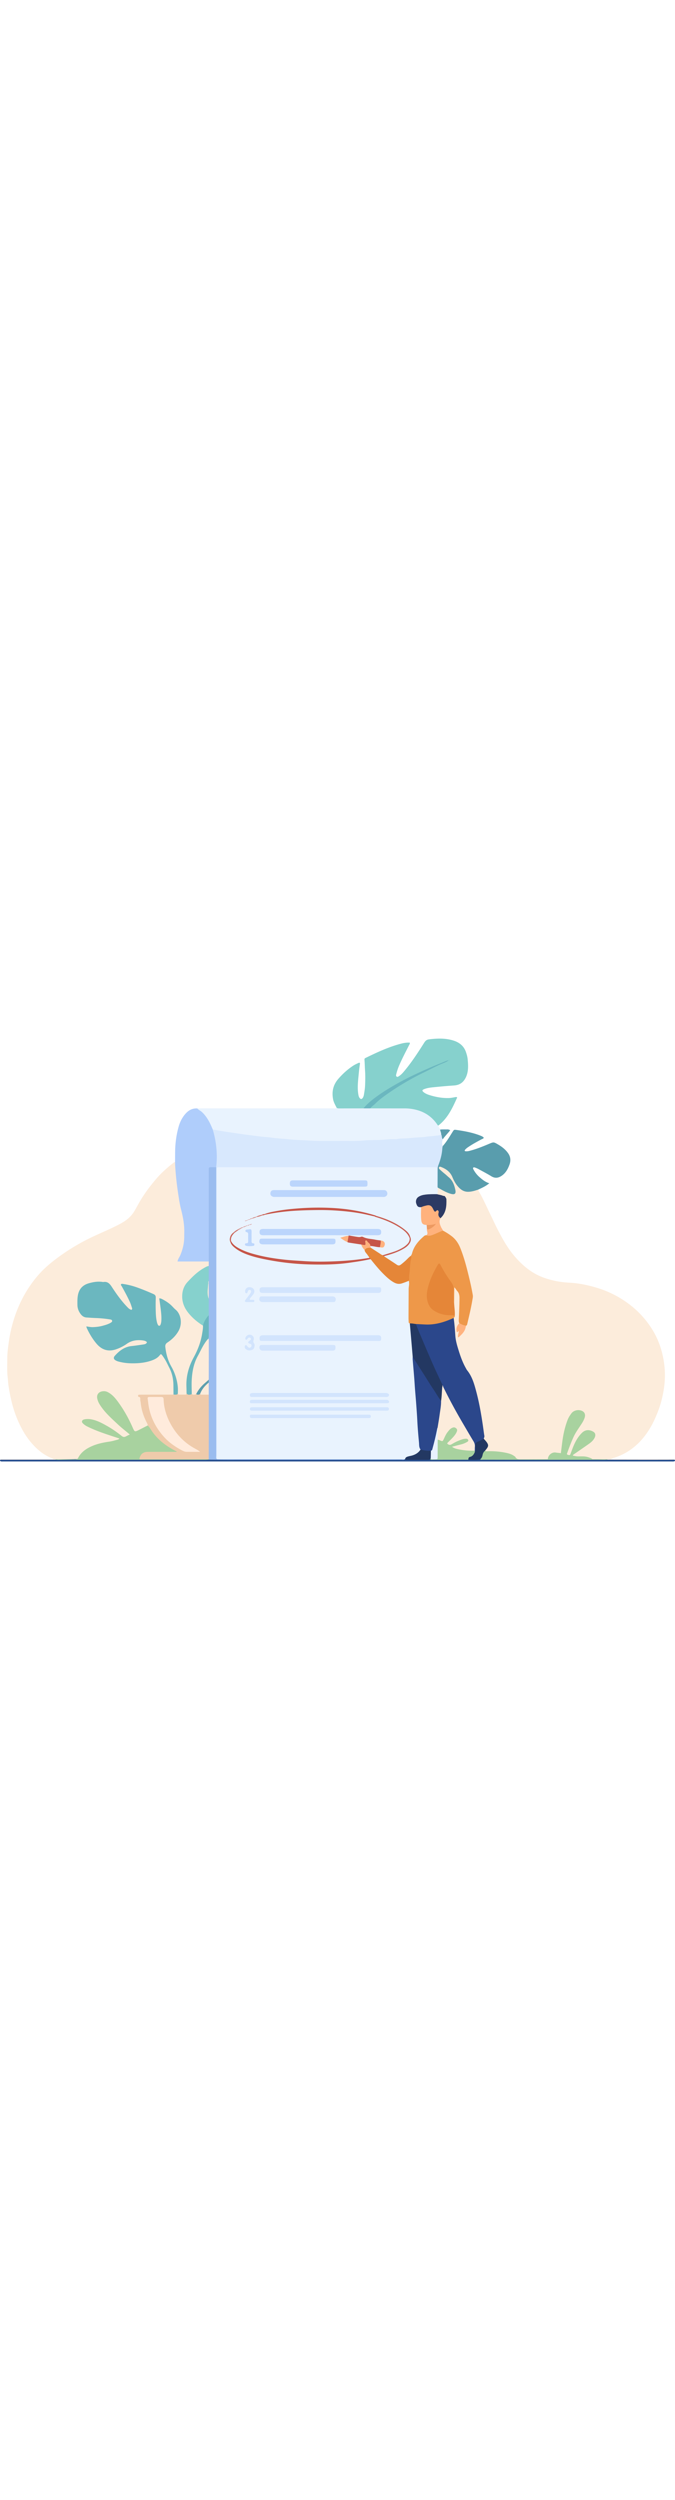 <svg xmlns="http://www.w3.org/2000/svg" width="400" viewBox="0 0 2364.65 1480.04"><defs><style>.cls-1{fill:#fcecdb}.cls-3{fill:#e9f3fe}.cls-4{fill:#86d1cd}.cls-10{fill:#2b478b}.cls-11{fill:#e58638}.cls-12{fill:#a8d29f}.cls-16{fill:#233862}.cls-18{fill:#6bb7bf}.cls-21{fill:#bbd5fc}.cls-22{fill:#d2e4fd}.cls-23{fill:#c65548}.cls-28{fill:#feb27f}.cls-36{fill:#d69f9e}.cls-41{fill:#d38f8b}.cls-44{fill:#d59997}.cls-45{fill:#d18580}</style></defs><g id="Camada_2" data-name="Camada 2"><g id="Camada_1-2" data-name="Camada 1"><path class="cls-1" d="M1675.32 528.54c.3 3.45 2.17 6.3 3.82 9.14 15.27 26.22 27 54.2 40.46 81.3 7 14 13.19 28.36 20.31 42.28 18 35.24 36.77 70.26 62.61 100.4 28 32.59 60.3 59.81 101.73 74.82a306.74 306.74 0 0 0 62.6 15.28c10.39 1.43 21.07 2.16 31.67 2.79a370.64 370.64 0 0 1 62.71 9.62c30.17 7.09 59.5 16.79 87.11 30.78a356.32 356.32 0 0 1 78.81 53.64 327.3 327.3 0 0 1 56.13 66.78c19.92 31.12 32.73 65.22 39.95 101.39a318.53 318.53 0 0 1 6 53.22c1 33.71-4.13 66.75-12.59 99.29-5.7 21.92-14 42.87-23.41 63.49a299.16 299.16 0 0 1-32.77 55.64c-28.1 37.54-64 64.21-108.77 78.69a51.68 51.68 0 0 0-12.08 5.12h9.13q101.48 0 203 .06c3.87 0 8-1.3 11.58 1.51-2.54 3.4-6.3 3.39-10 3.39-73.27 0-146.53.23-219.8-.11a22.59 22.59 0 0 1-3-.37c-13.14-3.27-26.52-1-39.78-1.65-4.32-.2-8.66.17-13-.47-16.81-8.51-34.72-11-53.35-9.79a32.15 32.15 0 0 1-10.89-1.27c-3-.87-7.46-.48-8.07-4.52-.56-3.6 2.88-5.76 5.53-7.76 14.89-11.26 30.35-21.73 46-31.94a78.92 78.92 0 0 0 20.51-18.84c8.57-11.54 5.58-20.8-7.79-25.52-10.86-3.84-20.36-1.42-28.6 6.31-13.12 12.33-22 27.55-28.94 43.93-3.66 8.58-7.12 17.25-10.19 26.07-2 5.89-5.07 10.35-12.45 7.83s-5.64-8-3.81-13.13c10.84-30.13 22-60.1 40.85-86.49 6.19-8.66 12.53-17.33 16.61-27.29 3.08-7.54 6.17-15.74-.52-22.49s-16-7.89-25.17-5.44c-6.68 1.77-11.56 6.17-15.62 11.8-13.66 18.92-18.65 41.07-23.85 63.14-4.9 20.8-6.66 42.08-9.55 63.19-1.53 11.24-2.25 11.41-13.51 10.34-5.92-.56-11.77-2.44-17.74.06-7.3 3-13.89 6.64-15.53 15.39-.44 2.31-1.32 4.51-3.68 5.67-3.51 1.47-7.2 1.16-10.84 1.16q-42.37.06-84.75 0c-5 0-10.37.32-14.09-3.63-15.89-16.86-37.07-19.4-58.28-22.16a265.88 265.88 0 0 0-38.77-2c-4 .06-8 .18-11.53-2.25-3.16-4 0-6.73 1.93-9.7 6.47-9.81 6.33-13.65-.49-23.49-2.8-4-7.09-7.21-7.71-12.61.39-20.15-3.9-39.76-7-59.46-8-50.38-16.63-100.65-35.37-148.5a105.67 105.67 0 0 0-10.74-20.26c-27.76-41.59-43-87.54-48-137.15-1.81-18.21-3.62-36.42-5.08-54.66.42-3.87 3.33-7 3.13-11.07 1-14.09-2.7-27.94-2.07-42 .42-15.32 0-30.64.25-46 .07-3.53-.73-8.33 3.44-9.51 4-1.13 6 3.31 8.39 6 8.92 9.87 12 21.2 12.24 34.68.48 27.33-3.22 54.51-2 81.79.09 4.6-3.16 7.78-4.87 11.64-2.75 6.19-10 13.32 1.83 18.44 1.82.78 1.59 3.49 1.37 5.48-.4 3.61-1.48 7.12-1.9 12 14.21-9.63 20-23.55 24.8-38.1 4.43-9.8 6.11-20.37 8.52-30.7 2.8-12 4.88-24.13 7.85-36.06 5.16-20.65 6-40.94 1-62-9.87-41.41-19.66-82.75-32.86-123.3-10.53-32.35-29-57.18-59.67-72.5a21.52 21.52 0 0 1-6.44-4.64c-4.74-6.08-7.82-13-10.61-20.14-3.51-9-3.42-17.44 2.21-25.52 15.63-16.56 18.45-37.32 20.06-58.8.76-10.1-5-13.37-12.35-16.88-6.32-3-15-.29-19.33-7.91.45-7-.74-14 1.68-20.82 4.7-4.79 8.58-.63 12.39 1.4 11.16 5.94 22.13 12.31 34.43 15.67 11.81 3.23 15.06-.38 13.11-12.59-3.49-21.91-16.72-37.14-33.06-50.48-6.18-5-12.55-9.9-18.21-15.52-3.31-3.29-6.71-7.63-3.87-12.37 3.17-5.3 8.32-2.68 12.51-.89 15.73 6.69 28.79 16.35 36.23 32.48 3.89 8.44 7.89 16.87 13 24.68 18.13 27.45 33.93 33.31 65.31 24.19 3.8-1.11 7.46-3.56 11.55-1.22ZM1.36 1473.78c3.21-2.68 7-1.51 10.59-1.52q82.47-.1 164.94 0h9.94c.47-2.18-1.19-2-2.2-2.39-31.08-11.6-55.3-32.1-76.49-57.16-14.74-17.44-26.56-36.66-36.6-56.8A400.88 400.88 0 0 1 45 1287.19c-6.77-23.64-11.41-47.67-15.17-71.85-1.46-9.38-1.75-19.18-2.88-28.64-2.78-23.28-1.53-46.53-1.4-69.77.1-18.5 2.82-36.89 5.33-55.27a481.92 481.92 0 0 1 12.5-61.26c11.76-43.22 29-84.12 53-122 16.78-26.46 36-51 58.63-72.66 15.83-15.11 33-28.71 50.68-41.66a728.55 728.55 0 0 1 122.69-72.22c30.72-14.36 62.12-27.29 92.09-43.25 19-10.11 36.13-22.65 47.93-41.06 6.62-10.33 12.19-21.34 18.27-32a492.74 492.74 0 0 1 41.87-61.73c12.37-15.65 25-31.07 39.38-44.85a474.78 474.78 0 0 1 41.59-35.52c1-.75 2.47-.83 3.72-1.23 4.78 6.65 4.21 14.66 4.64 22.05a917.77 917.77 0 0 0 23.32 160.66c9.46 39.5 11.08 79.62 1.61 119.63-2.77 11.73-7.52 22.7-12.69 33.54-3.76 7.9-3.07 9.09 5.8 9.15 26.95.17 53.9 0 80.84.1 4.94 0 10-.68 14.59 2.14 3.6 4.61 3 9.73 1.8 14.91-1.17 3.17-4.11 4.11-6.82 5.34-28.55 13-50.71 34.25-70.56 57.54-21.55 25.28-19.2 68.25 3.06 97.49a181.38 181.38 0 0 0 44.84 42.11c3.56 2.35 7.59 4.29 9.36 8.66.63 25.71-6 50-14.43 73.94-4.64 13.23-11.36 25.56-17.83 37.94-17.15 32.81-26.69 67.3-24.77 104.62.37 7.26.93 14.65-.87 21.89-7.51 7.3-24.29 7.69-33.25.82-2.49-11.74-1-23.82-3.16-35.69-3-16.51-6.65-32.61-14.72-47.49-12.3-22.67-22.06-46.22-26.33-71.92-2.21-13.28-.84-23.77 11.9-31.78 14.53-9.14 25.69-22 34-37.25 11.55-21.33 8.9-53.05-11-70.7-13.21-11.72-25.24-24.7-41-33.21-2.79-1.51-6-4.69-9-2.21-2.42 2-.46 5.68-.05 8.56 2.84 19.78 6.05 39.51 5.47 59.61-.13 4.33-.14 8.67-1.29 12.89-1.31 4.84-2.29 10.57-8.42 11s-8.15-4.9-9.79-9.69a89.88 89.88 0 0 1-3.91-18.52c-2.64-21.24-2.43-42.58-1.75-63.85.35-11-3.42-17.29-13.56-21.36C501.47 882 474.12 869.49 444.4 864c-5-.93-11.7-4.73-14.79-.34-2.55 3.64 3.11 8.79 5.39 13.13 9.88 18.88 20.75 37.3 27.46 57.66 1.68 5.08 5.79 11.55-.81 15.29-5.71 3.25-10.87-1.62-14.82-5.51-17.9-17.59-32.52-37.87-46.92-58.3-5.37-7.63-10.94-15.11-16.05-22.92-2.63-4-5.82-7.25-11-7.81-18.62-2-37.1-2-55.5 2.26-24.47 5.67-39.48 20.16-42.28 45.52-1.71 15.52-3.2 31.24 2.49 46.44 6.35 17 15.8 22.94 33.68 24.36 20.9 1.66 41.91 1.7 62.71 4.5 3.3.45 6.59 1 9.85 1.71 4.67 1 9.72 2.42 10.34 7.91.6 5.33-3.86 8.19-8 10.47a76.61 76.61 0 0 1-15.75 6.29c-20.54 5.92-41.21 10.68-63.52 5.63.5 5.79 3.17 9.66 5.34 13.56 7.46 13.39 15.47 26.43 25 38.52 20.93 26.55 46.18 33 77.1 19.22 9.12-4.07 18.21-8.32 26.38-14.18 18.36-13.17 38.79-16.81 60.79-13.47a25.75 25.75 0 0 1 3.91.77c4.84 1.56 10.4 3.17 10.44 9.16 0 5.69-5.65 6.92-10 8.27-10.56 3.3-21.61 3.79-32.53 4.83-25.06 2.39-47.28 10.4-64.27 30.2-8.55 10-8 16.15 4.4 19.51 41.68 11.32 83 10 123.58-5.47a52.54 52.54 0 0 0 19.55-13.56c5.7-6.07 10-6.31 14.67.67 20.06 29.81 37.42 60.94 38.52 98.12.32 10.6 2.59 21.22.37 31.87-.68 3.22-.36 6.74-3.35 9.1-4.36 2.28-9.1 1.73-13.73 1.73-30.32.06-60.63 0-91 .07-3.93 0-8-.77-12.55 1.47 4.23 5.25 4.51 11.52 5.2 17.76 2.8 25.39 9.23 49.74 21.06 72.52 1.83 3.54 3.68 7.15 3.14 11.37-.87 4.07-4.14 5.88-7.4 7.56-10 5.21-20.3 10.05-30.33 15.31-7.34 3.85-11.89 1.64-15.06-5.49q-10.79-24.18-23.53-47.4C430 1299.09 415.93 1277 398.56 1257c-6.61-7.59-14.37-13.94-23.68-18-9.56-4.15-21.31-2.45-27.11 3.82-6.93 7.51-5.45 16-2 24.33 6.73 16.27 17.61 29.77 29.6 42.34a725.32 725.32 0 0 0 72.73 66.9c10.45 8.33 9.92 9.92-1.65 16.2-9 4.91-16.6 4.23-24.77-2.24-22.78-18-47.09-33.8-73.61-45.88-14.66-6.67-29.73-11.91-46.25-10-3.84.46-8.81.07-10.11 4.8-1.41 5.14 3.19 7.63 6.54 10.17 11 8.39 24.08 12.8 36.65 18.06 24.3 10.16 49.51 17.81 74.42 26.29 3.57 1.21 9.51 1 9.6 5.55.11 5.6-6 6.21-10.35 7.66-18.1 6.05-37.3 7-55.67 11.7-24.12 6.23-47.07 14.76-64.86 33.35-3.48 3.63-7.08 7.25-9.2 11.76-4.15 8.86-11.05 11.27-20.32 11-17-.47-34-.06-51-.17a60.76 60.76 0 0 0-17.8 2.07c-59.5.82-119 .21-178.46.34-3.61.13-7.36.12-9.9-3.27Z"/><path d="M1551.27 352.16c-2.8 8-3.23 16-.22 24 2.76 6.1 1.39 12.43.49 18.55-2.67 18.06-6.59 35.84-14.87 52.32a12 12 0 0 0-1.1 6.71c1.6 18.52.48 37.07.61 55.61 0 4 1 8.85-4.12 11.22-4.47-3.3-3.83-8.26-3.91-12.81q-.36-21.48 0-43c.13-8.06-3.1-11.76-11.2-11.29-3 .17-6 0-9 0H782.33c-19.73 0-19.74 0-19.74 19.73q0 489.24-.08 978.49c0 6.84 1.66 14.07-2.83 20.35-4.95.15-4.65-3.91-5.19-6.9-.77-4.27-.44-8.64-.44-13v-988.4a90.17 90.17 0 0 1 .32-12c4.72-42.48 1.18-84.33-9.72-125.62-.76-2.89-1.48-5.88.7-8.59 4.52-2.53 9.17-1 13.67-.18q109.76 19.26 220.76 29.1c35.43 3.16 71 5 106.53 7 52.94 2.88 105.85 1.65 158.76 1.31 38.86-.25 77.74-2.82 116.59-5.06 40.19-2.33 80.32-5.32 120.44-8.57 20.56-1.66 41-4.73 61.57-6.07 9.61 2.57 5.99 11 7.6 17.1Z" style="fill:#d8e8fd"/><path class="cls-3" d="M1545.59 335.77c-6.76 4.09-14.57 3.11-21.89 4.39-10.75 1.88-21.74 1.62-32.51 3.64-7.8 1.45-15.89 1.4-23.74 1.86-11.91.7-23.87 1.73-35.67 2.95-14.5 1.5-29.22 0-43.53 3.42a6.64 6.64 0 0 1-2 .15c-17.66-1.29-35.17 1.55-52.72 2.43-19.26 1-38.63.08-57.72 2-28 2.78-55.86 1.05-83.77 1.56-25.65.46-51.32.21-77 0-17.6-.11-35.15-1.71-52.73-2.38-18.81-.72-37.72-1.92-56.46-3.86-17.75-1.85-35.6-2.53-53.32-5.13-8.74-1.28-17.77-1.89-26.67-2.7-14.47-1.31-28.88-3.34-43.31-5.16-11.8-1.49-23.6-3-35.39-4.73-19.63-2.81-39.27-5.62-58.86-8.67-14.37-2.24-28.67-4.87-43-7.32-3.73-1.23-4.29-4.81-5.63-7.74-10.74-23.44-23.05-45.67-45.48-60.31-1.93-1.26-3.65-3-3.14-5.74 4.67-.06 9.33-.19 14-.19q231 0 461.91-.09c4.13 0 8.73 1.71 12.35-2 2.76-1.57 5.78-1.24 8.75-1.21 28.17.25 56.35-.05 84.52.12 7.94.48 15.88-.19 23.82.09 40.88.37 81.78-.27 122.66.25 28 .35 54.71 6.4 78.67 21.91a124.32 124.32 0 0 1 33.63 32.23c1.95 2.71 3.89 5.43 4 9 4 11.64 4 11.41 15.63 11.74 6.13.18 12.48-1.65 18.37 1.52-3.5 4.29-8.44 3-12.86 3-6.57 0-12.43 0-9.39 9.46a5.39 5.39 0 0 1-1.52 5.51Z"/><path class="cls-4" d="M1273.32 244.22q-42.25.08-84.51.18c-3.37 0-6.62-.14-9.47-2.2-4.9-9.8-10.53-19.24-12.57-30.29-5-26.82.5-50.51 18.82-71.42 15.24-17.41 32.07-32.72 51.38-45.4 5.88-3.86 12.25-6.76 18.57-9.69 4.21-2 6.12-.7 5.43 3.47-2 12.12-3.3 24.31-4.46 36.52-2.22 23.46-5.22 46.9-1.12 70.44.86 4.91 2 9.74 5.77 13.52 3.13 3.12 5.82 2.69 8.44-.36 3.15-3.66 4.54-8.3 5.3-12.79 1.81-10.78 3.65-21.65 4.07-32.54.67-17 1.07-34-.11-50.95-.88-12.61-1-25.22-2-37.79-.29-3.61.13-5.45 3.41-7 41.59-20.27 83.46-39.84 128.61-51.12a115.75 115.75 0 0 1 15.72-2.57 102 102 0 0 1 10.93-.08c1.07 4.18-1.44 6.79-2.85 9.58-11.72 23.17-23.86 46.13-34.17 70a198.74 198.74 0 0 0-10.43 31.17c-.73 3-1.37 6.13 1.55 8.24 3.13 2.25 5.57-.16 8.09-1.75 7.15-4.5 12.78-10.74 18.09-17.08 26.12-31.18 48.3-65.19 70-99.49 4.13-6.54 8.37-11 16.6-12.06 28.58-3.59 57-4.72 84.94 3.79 20.77 6.33 37 18.4 44.55 39.54 3.11 8.7 5.71 17.89 6.52 27 1.9 21.18 3.23 42.28-6.47 62.65-8.65 18.16-22.07 27.16-41.93 28.44-24.49 1.59-48.94 3.86-73.36 6.33-10.53 1.07-21.14 2.56-31.08 6.59-7 2.84-7.47 5.67-1.47 10.52 7.92 6.4 17.64 9.38 27.17 12.1 19.54 5.56 39.5 8.78 60 8.42 7.7-.14 15.14-1.72 22.64-3.05 2.26-.4 4.48-1.44 7.75.87-16.38 36.58-33.06 73-66.23 98.61-2.23-1.07-3.24-3.19-4.58-5.11-18.92-27.19-44.81-44-77-51.13a159.46 159.46 0 0 0-34.52-4q-61 0-121.93-.16c-1-5.33 3.29-7.66 6.28-10.44 35.55-32.92 75.43-59.88 117.34-83.88 48.15-27.59 97.67-52.47 149.31-72.92.55-1 2-.54 2.59-1.56-1.24.37-2.14 1.36-3.35 1.81-68.37 28.66-136.63 57.55-200.32 95.91-31.38 18.9-62 38.88-87.67 65.49-2.47 2.49-5.59 3.77-8.27 5.64Z"/><path d="M691.08 244.44c4.51 5.45 11.26 7.92 16.38 12.7 16.91 15.79 27.22 35.61 35.93 56.52q1 2.29 1.94 4.57c12.83 43.2 17.15 87.18 12 132-3.84 3.46-8.65 3.23-13.26 3.2-6.86 0-9.53 3.39-9.42 9.89.06 3.65-.06 7.32-.06 11q0 144.32-.06 288.63c0 5.84 1.34 12.1-3.14 17.2H621.94c1.26-9.07 6.82-15.18 9.82-22.34 8.17-19.52 13.12-39.63 13.63-60.8.12-4.66-.15-9.33.05-14 1.25-28.83-3.8-56.85-11-84.55C629 577.6 626.23 556.27 623 535c-3-20-5.27-40.06-7.08-60.12-1.27-14.15-2.45-28.42-2.65-42.7.06-11.3.09-22.59.17-33.89.22-30.58 4-60.72 12.36-90.15 4.65-16.41 12.13-31.61 23.48-44.54 11-12.6 24.49-20.17 41.8-19.16Z" style="fill:#afcdfb"/><path d="M1533 520.12c.08-20.95.22-41.91.19-62.86a38.24 38.24 0 0 1 2.63-14.52c7.6-19.22 12.73-39.07 13.83-59.83a43.12 43.12 0 0 1 1.45-6.74c13.38-15 23.44-32.25 34-49.13 5.32-8.48 5.18-8.61 15.51-7.1 28.3 4.15 56.36 9.28 83.07 20 4 1.61 8 3.17 11.17 7.1-1.7 3.59-5.55 4.22-8.56 5.82-15.85 8.44-31.65 17-46.48 27.16a48.83 48.83 0 0 0-10.56 9.08c-2.43 3-1.64 4.95 2.15 5.29a38.31 38.31 0 0 0 12.83-1.31c23.61-5.94 46.1-15 68.44-24.45 16.82-7.11 16.63-7.17 32.74 2.33 13.63 8 25.82 17.54 34.91 30.67 8.43 12.18 9.53 25.34 4.66 39-5.67 15.9-13.58 30.41-28.24 40-11.46 7.5-22.8 8.93-35.27 1.34-15.31-9.33-31.25-17.64-47-26.23a90 90 0 0 0-11-4.56c-1.87-.71-4.07-1.29-5.51.58s-.59 3.92.32 5.66a94.86 94.86 0 0 0 22.12 28c9.77 8.47 19.85 16.6 33.7 21-12.37 10.29-25.69 16-38.72 22.15-11.67 3.82-23.24 7.57-35.84 7.61-11.45 0-20.55-4.29-28.69-11.77-12-11.06-19.93-24.88-26.09-39.72-7.28-17.55-20.88-27.88-37.87-34.64-3-1.21-6.69-3.21-8.9.37-1.78 2.88.89 5.85 3 7.8 5.53 5.26 11.29 10.32 17.26 15.07 4.69 3.75 8.89 8 13.51 11.8 14 11.46 19.68 27.25 23.32 44.05 3 13.66-1.87 18-15.56 14.21-12.92-3.59-24.68-9.86-36.27-16.44-3.16-1.8-6.4-3.49-9.6-5.23-.54-.18-.8-.47-.8-.87s-.03-.69.15-.69Z" style="fill:#599dad"/><path d="M1.36 1473.78h192.22a18.29 18.29 0 0 1 2.95-.46c94.21-2.91 188.46-2.66 282.69-2.2 84 .41 168 .14 251.95.24 16.19-1.17 32.36.32 48.54.29q309.49-.48 619-.23c5.65 0 11.34.5 16.94-.69a17.23 17.23 0 0 1 3.86-.22c29.36 1.29 58.73.74 88.1.18 11.88 1.62 23.79.36 35.68.41 32.43.13 64.86-.38 97.28.24 13.84-.25 27.69 0 41.54-.63 31.64.73 63.32-.91 94.9.54 45.56 2.1 91.19 3.57 136.66 1.6 47.95-2.07 95.84-1.51 143.72-.92 23.87.29 47.85.6 71.74 1.84q64.28.09 128.55.19 52.82 0 105.63-.14c2.76 3.08.95 5.23-1.94 5.81-3.53.7-7.29.37-11 .37H11.25c-2.66 0-5.44.33-7.94-.35-2.89-.81-4.7-2.8-1.95-5.87Z" style="fill:#274f90"/><path d="M1545.59 335.77c.33-5.75-2.86-10.76-3.78-16.89 9.31-1.81 18.51-.11 27.56-1.07 1.9.53 3.83 1 5.71 1.62.56.19 1 .84 1.88 1.66-8.1 10.72-18.09 19.93-25.68 31.07-4.98-4.39-2.14-11.5-5.69-16.39Z" style="fill:#5b9eae"/><path class="cls-3" d="M1419.07 1472a6.83 6.83 0 0 0-1.58.65c-3.6 1.06-7.29.54-10.93.55H770.09c-3.58 0-7.33 1-10.75-1V462.55c0-13.33-.52-12.24 12.69-12.24h746.74c13.22 0 12.56-.95 12.55 12.36 0 16-.06 32 0 48 0 3.22-1.06 6.73 1.6 9.54a2.29 2.29 0 0 1 .59 1.53l-.24 15.79c0 2.63.23 5.35-2.38 7.11-12.28 4.75-25.41 1.68-38 4.18-6.8 1.35-13.69 2-20.11 4.86-8 3.58-12.76 9.45-12.39 18.45.34 8.51 4.51 14.31 13.13 16.39A6.48 6.48 0 0 1 1476 590c4.58 9.92.09 20.41 1.92 30.52a35.85 35.85 0 0 1 .2 8c-.54 12.81 5.42 20.62 17.88 23.53 2.69 4.16 2 8.85 2.23 13.41-.57 4.73 1.45 9.2 1.45 13.87 0 3.87-1 7.25-4.43 9.48-23.3 14.42-39.79 34.36-48.57 60.44-1.48 4.41-2.57 8.91-6.1 12.26a323.32 323.32 0 0 1-31.4 28.84c-9.24 7.42-13.41 7.77-23.16 1.28-11-7.33-22.5-13.93-33.35-21.53-3.19-2.24-7-4-8-8.38 4.59-5.47 11.56-5.43 17.6-7.31 20.52-6.39 40.61-13.57 58.31-26.23 13.72-9.81 18.71-20.71 14.89-33.24-6.68-18.59-22.63-28.15-37.92-37.94-25.64-16.41-54.15-26.48-83-35.76-127.69-35.16-256-34.16-384.77-6.85a16.75 16.75 0 0 0-3.09 1c-2.85 1.15-6 1.28-8.84 2.52-7 1.45-13.43 4.47-20.3 6.18-1.4 1.43-3.42 1-5.06 1.61-2.4 1-5 1.48-7.09 3.11a12.14 12.14 0 0 1-3.74.54c-2 1.46-4.66 1.7-6.72 3.12-1.61 1.45-4.12.08-5.65 1.78-1.21 1.11-3 1-4.21 2.12a2.37 2.37 0 0 1-1.74.63l-.77-.07.79.28a6.25 6.25 0 0 0 2.55-1.36 13.41 13.41 0 0 0 4-2c1.83-.81 4.14-.06 5.69-1.76 1.84-1 4.08-.92 5.69-2.4a32.34 32.34 0 0 1 3.8-.48c2.58-1.77 5.54-2.62 8.44-3.64 2 .06 3.49-1 5-2.06 7.19-1 13.71-4.42 20.78-5.89 2.9-1 6-1.22 8.87-2.51a21 21 0 0 1 4.91-1c24.81-6.48 50.08-10.33 75.56-12.58a1218.68 1218.68 0 0 1 130.59-4.21c58 1.12 115.46 6.66 171.43 23 29.74 9.38 59.19 19.56 85.76 36.31 12.56 7.91 25.37 15.67 33.94 28.6 2.83 4.26 4.37 8.86 6.37 13.38 1.71 13.81-6.54 22.24-16.38 29.54-17.24 12.81-37.24 19.75-57.46 26-6.91 2.13-13.86 4.19-20.9 5.87-4.35.54-7.66-1.83-10.89-4.12-11.07-7.85-23.13-14.27-33.48-23.19-1.53-2.45-2.49-4.9.06-7.31 11-3.61 21.34 2.06 32.06 2.32 12 1.72 16.69-1.75 14.66-11.08-1.61-7.41-8-6.59-13.41-7.5-19.76-3.74-39.87-5-59.31-11.21-10.72-3.45-23-.29-34.33-3.07-4.48-1.1-10.22 0-12.3-6.06 3.85-4.39 9.13-3.49 14-3.52 24.3-.15 48.61.22 72.91-.25 6.86-.14 16.53 3.63 18.93-7.38 1.29-5.89-4.33-8.09-19.47-8.09H931.88c-14.38 0-19.67 2.21-18.39 8.05 2.27 10.37 11.39 7.43 18.06 7.44 90.23.23 180.45.13 270.68.18 5.63 0 11.35-.63 16.79 1.41a5.7 5.7 0 0 1 2.44 2.15c-6.84 8.36-17.13 6-25.41 9.14 7.44 3.37 14.3 9.43 22.82 12.61 15 3.29 30.48 3.72 45.28 8 6.79 5.76 9.28 14.59 15 21.11 2.51 7.05 7.91 12.24 11.8 18.39 2.35 3.71 6.3 7.71.68 12-21.73 5.3-44 6.86-66.12 9a1052.47 1052.47 0 0 1-141.58 3.92c-72.6-2.63-144.83-9.08-214.51-31.87-14.91-4.88-29.39-10.87-42.44-19.72-8.05-5.45-15.14-12-18.64-21.44-3.88-12.55 2.12-21.64 10.46-29.91 4.91-3.5 9.21-7.88 14.73-10.54 1.43-.94 3.06-1.53 4.55-2.36a18.34 18.34 0 0 0 5-3.38 15.89 15.89 0 0 0 4.21-2.13c1.55-.32 3.15-.48 4.39-1.63 1.05-.74 2.29-.64 3.47-.84 1.92-1.66 4.65-1.62 6.59-3.21 1.79-1.1 4.25-.11 5.82-1.87 1.69-1.35 4.19-.11 5.75-1.83a4.36 4.36 0 0 1 3-.93c-.13 0 .42-.13.42-.13l-.57.08a5.51 5.51 0 0 0-3.62 1.5c-1.81.86-4.12.06-5.66 1.76-1.7 1.31-4.2.1-5.76 1.84-1.67 1.24-4 .83-5.58 2.39-1.46.65-3.25.4-4.49 1.66a5.54 5.54 0 0 1-3.4.92c-2 1.34-4.44 1.73-6.12 3.54a45 45 0 0 1-4.23 2.39 44.44 44.44 0 0 0-4.44 2.43c-4.89 2.41-8.61 6.41-13 9.43-6 5.55-11.28 11.54-12.54 20 0 2.38-.05 4.76 0 7.14 0 2.15 1 4 1.78 5.91 7 12.74 18.09 21.07 30.45 27.9A222.87 222.87 0 0 0 892.36 761c52.08 13.37 105 20.87 158.59 24.68 37.29 2.64 74.57 2.22 111.77 1.28 40.23-1 80.14-7.13 119.72-14.69 4.25-.81 8.49-1.56 12.77-2.09 5.27.25 8 4.06 11 7.68 18.5 22.61 37.79 44.41 60.21 63.38 16.61 14.06 34 18.41 54.16 8.73 4.19-2 9-5.27 13.81-.77 2.35 4.32 2.15 9 1.73 13.61-3.62 40.36-.82 80.79-1.61 121.18a24.11 24.11 0 0 0 2.49 11.54c4.69 9.65 3.28 20.23 4.22 30.38q4.07 44.07 7.1 88.24c1.34 19.88 3.18 39.71 4.76 59.57 2.48 31.15 4.76 62.32 7.31 93.47 4.06 49.72 5.93 99.59 10.56 149.26a136 136 0 0 0 3.19 18.68c.26 9.32-6.6 13.92-12.93 18.48a52.91 52.91 0 0 1-19.8 8.67c-8.13 1.72-15.75 4.48-22.34 9.72Z"/><path d="M1435.66 996.93c-2.53-.65-4-2.11-4.05-4.89-.12-5-.54-10-.52-15 .12-33.63.35-67.25.48-100.88 0-7.31 2.3-14.45 1.5-21.81-.25-2.25.49-4.73-1.71-6.45-3.32-12.63.75-25.06 1.38-37.54.86-16.81 1.52-33.82 6.66-50.14a31.91 31.91 0 0 0 4.16-8.77c6.54-25.52 23.06-44.15 42.52-60.72 2.22-1.9 4.63-2.33 7.29-2.51 13.56-1.31 26.48-4.53 38.63-11.07 5.93-3.2 12.15-6.86 19.55-5.19a220.1 220.1 0 0 1 30.24 19.19c14.89 11.21 24.52 26 31.21 42.93 9.41 23.81 16.76 48.26 23.1 73 7.65 29.92 14.9 59.92 20.13 90.32 1 6-.34 11.27-1.23 16.64-4.73 28.46-11.49 56.51-18.12 84.58-.51 2.17-1 4.61-3.37 5.82-10.2 3.5-17.89-.44-24.27-8.22-2-3.63-2.14-7.51-2-11.59 1-25.57 2.37-51.12 2.44-76.73 0-9.4-1.48-17.68-8.17-24.7-3.33-3.49-5-8.45-10.1-12.54l-.52 55.47c-5.3-1.64-4-6.27-4.11-9.89-.23-14-.27-28 0-41.94.09-4.81-.75-9.12-3.6-13.17a711.09 711.09 0 0 1-40.07-63.2c-4-7.16-5.62-7.11-9.81 0-16.09 27.46-28.84 56.21-34.24 87.87a79.22 79.22 0 0 0 2.82 38.44c6.55 20.09 22.68 29.67 41.27 35.89a100.29 100.29 0 0 0 35.35 5.5c5.29-.18 10.8-.39 14.62 4.52 1 3.66-2.12 5.27-3.8 7.59-2.7 4.09-6.9 6-11.17 8-38.68 17.62-79.18 20.87-120.8 15.37-7.43-.11-15.04.3-21.69-4.18Z" style="fill:#ee9849"/><path class="cls-10" d="M1457.3 999c11.52.42 23 1.25 34.53 1.67 30.82 1.1 59.56-6.69 87.5-18.63l10-4.27c2.72 20.36 4.45 40.81 5.71 61.32 1.14 18.36 6.53 35.86 11.94 53.29 6.79 21.93 14.72 43.42 26.31 63.37a30.37 30.37 0 0 0 2.48 4.31c18.54 22.52 25.92 49.89 33.14 77.19 11.37 43 18.54 86.89 24.67 130.93 1 7.2 1.83 14.45 3.2 21.58.76 4-1.08 7.09-2.2 10.49-1.84 4.3-5.68 6.68-9.63 7.92-13.77 4.31-19.28 13.14-17.19 27.43.56 3.8 1.33 8.81-4 11a5.42 5.42 0 0 1-2.59-3.7c2.69-20.25-7-36.27-16.83-52.78-30.75-51.42-61.25-103-87.43-157a129.52 129.52 0 0 1-5.49-11.76 46.09 46.09 0 0 0-4.1-9.39c-28.86-59.2-54.26-119.93-79.91-180.54-3.11-7.34-6.57-14.55-9.21-22.09-1.1-3.27-3.32-6.62-.9-10.34Z"/><path class="cls-11" d="M1593.16 970.19c-6.05-2.44-12.41-1.84-18.71-2a102 102 0 0 1-55.39-16.88c-12.19-8-18.3-19.68-21.73-33.32-4.73-18.77-1-36.92 4.09-54.85 7.13-25.11 18.84-48.25 31.85-70.74 4-7 6.52-6.87 10.57 1a445.6 445.6 0 0 0 36.36 58.28c7 9.71 10.23 19.07 9.29 30.86-.9 11.26-.27 22.65-.14 34 0 3.23-1 6.73 1.56 9.56.6 14.72 3.34 29.31 2.25 44.09Z"/><path class="cls-12" d="M1919.1 1472.11c.56-14.13 14.37-25.93 28.23-23.31 5.6 1.06 11.21 1.07 17.49 2.2 1.48-11.91 3-23.65 4.41-35.41 3.36-27.79 9.17-55 19.21-81.2 3.23-8.44 8.21-16 13.61-23.2 8.78-11.66 28.69-14.47 40.67-6 5.82 4.1 8.18 11.3 5.94 19.72-2 7.44-5.51 14.23-9.63 20.74-10.13 16-21.77 31.07-29.78 48.43-8.37 18.16-15.28 36.86-22 55.63-.92 2.57-3 5.42 1.93 7 6.06 1.87 7.35 1.89 9.4-3.28 3.79-9.58 7-19.4 11.08-28.85 7.15-16.59 16-32.11 29.13-44.93 11.82-11.59 26.56-11.73 40.25-3.46 6.54 4 8.23 11.29 4.7 19.35-4.45 10.13-12.54 17.1-21.3 23.26-17.13 12.06-34.44 23.86-51.67 35.79-1.6 1.1-3.54 1.94-4 4.86 6.56 1.55 13.1 2.89 20 2.81 10.62-.14 21.33-.89 31.74 2.19 6.07 1.8 12.16 3.52 17.2 7.64-1.66 1.53-3.72 1.17-5.68 1.17h-145.22c-1.95-.07-4.01.27-5.71-1.15Z"/><path d="M1475.35 590c-12.23 1-14.34-4.65-17.09-12.61-3-8.65.15-18.3 7-23 7.53-5.16 16.15-7.33 25.1-8.42 13.47-1.65 27-1.51 40.53-1.44 6.85 2.17 14.13 2.6 20.82 5.59 2.16 1 5.12-.34 7.11 2.26 2.32 3 4.87 7.19 5 9.83.77 24.36-1 48.25-20.63 66.38-9.45-2-10-9.2-9.68-16.74.18-4.45.91-8.49-6-5.4-5.15 2.3-7.87-1.82-10.31-5.44-11.74-17.36-11.72-17.39-32.1-11.82-3.22.9-6.4 1.81-9.75.81Z" style="fill:#2c3a64"/><path d="M1475.35 590c6.28-2.93 13-4.56 19.68-6.1 9.22-2.12 15.18.3 20 8.3 2 3.38 3.41 7.18 5.56 10.5 1.71 2.65 4 4.5 7.14 1.07 1.68-1.84 4-4.48 6.61-2.35 2.32 1.86 3 4.93 2.11 8.16-2.2 7.86-.06 14.27 6.72 19-6.61 11.62-2.19 22.24 2.79 32.92 1.68 3.6 4.77 6.43 5.58 10.47-10.12 3.83-19.88 8.57-29.86 12.69-8.85 3.66-18.22 7.79-28.32 3.57 4-2.44 4.51-6.11 3.73-10.3-.72-3.86-2.27-7.63-1.45-11.69 9.33-1.75 17.08-6.46 24.57-13.29-8.93.95-17.41 4-25.54-.6-14-.82-17.85-4.69-19.19-19.67-1.26-14.18-.48-28.42-.13-42.68Z" style="fill:#ffb27d"/><path d="m1919.1 1472.11 156.62-.09c14.59.14 29.18.21 43.76.44 3.23 0 6.66-1 9.63 1.27-4 .16-8 .47-12 .47h-229.76q-97.9-.07-195.81-.36c-3.21 0-6.68 1.09-9.62-1.29 2.34-7.73 6.06-15 8.58-22.64 1.21-3.68 3.16-8.1 8.68-7.62 3.39 3.2 7.61 1.78 11.41 1.73 21.93-.25 43.67 1.42 65 6.31 9.35 2.14 18.63 4.92 26.37 11.12 1 .83 2.73 1.25 3.2 2.27 4.39 9.59 12.78 8.8 21.19 8.74 30.98-.22 61.86-.24 92.75-.35Z" style="fill:#a8d19f"/><path class="cls-16" d="M1699.23 1442.3a23.61 23.61 0 0 0-8.41 14.08c-1.24 6.17-3.26 12.24-8.86 16.18-13.72 3.26-27.61 1.27-41.43 1.31-2.11-3.73-1.56-8 1.82-9.55 9-4 14.44-11.81 21.24-18.17 3.54-6.56 1.86-13.67 1.52-20.41-.39-7.71 1.73-12.33 9.21-15.22 7-2.72 13.55-6.78 20.29-10.26 3.41 4 7.11 7.78 10.17 12 7 9.66 6.71 14.59-.58 23.91-1.61 2.1-3.31 4.1-4.97 6.13Z"/><path d="M1609.24 996.22c7.71 3.85 15.27 8.17 24.27 8.22-.6 1.17-1.59 2.29-1.76 3.52-2.23 16.36-13.32 26.78-24.67 37-.39.35-1.23.2-2.63.39-1.23-7.2 2.42-13.79 2.87-20.62-1.85-1.68-2.23.3-2.94.93-3 2.7-4.36 2-5-1.93-1.86-11.05 1.8-20.04 9.86-27.51Z" style="fill:#ffb27e"/><path class="cls-18" d="M607.82 1246q-.15-16.32-.29-32.64c-.22-21.6-4.49-42.23-14.52-61.51-5.68-10.93-10.6-22.26-17.37-32.6a120.65 120.65 0 0 0-7.35-10.66c-4.43-5.43-4.62-5.35-9.31.37-7.25 8.82-16.94 13.83-27.4 17.55-24.18 8.61-49.26 10.57-74.68 9.85a178 178 0 0 1-41.31-5.95 43.25 43.25 0 0 1-10.18-4c-7.48-4.23-8.7-10-3.07-16.29 15.87-17.85 34.12-31.56 59-34.08 13.51-1.37 26.94-3.57 40.39-5.47 5-.7 10.18-1.65 12.61-6.57 1.32-2.66-4.76-6.36-12.67-7.46-20.68-2.88-40.18-.6-57.83 12a148.38 148.38 0 0 1-35.4 18.25c-28.19 10.37-51.48 3.18-70.48-19.27-13.84-16.35-24.71-34.64-33.78-54a43.55 43.55 0 0 1-1.8-6.15c8.2.93 16.05 2.81 23.8 2.46 11.22-.51 22.5-1.73 33.44-4.76 7-2 14.13-3.79 20.8-6.89a44.12 44.12 0 0 0 6.29-3c2.69-1.82 6.59-3.62 6.17-7.19-.52-4.32-5.18-4.81-8.6-5.36a394.68 394.68 0 0 0-48.54-4.63c-10.95-.42-21.88-1.21-32.81-1.92-8.16-.53-14.49-4.61-19.45-10.84-7.69-9.66-12.13-20.69-12.27-33.08-.14-11.61-.38-23.19 1.88-34.8 4.22-21.64 17.21-35 37.71-40.9 16.26-4.67 33-7.48 50.07-4.49a2.81 2.81 0 0 0 1 0c14.31-2.44 22 5.07 29.46 16.51 16.52 25.33 34.11 50 55.35 71.82 2.81 2.87 5.64 5.71 9.36 7.37 1.7.76 3.48 2.51 5.44.86 1.71-1.43 1.73-3.48 1.07-5.51-2.35-7.28-4.49-14.62-7.72-21.59-8.67-18.75-18.51-36.89-28.58-54.91-1.23-2.21-4.21-4.46-1.94-7 1.82-2.06 5-1.07 7.64-.68a250.76 250.76 0 0 1 47.3 11.75c19.77 7 39.11 15 58.29 23.48 6.06 2.68 8.38 6.15 8.16 12.91q-.8 24.48-.05 49c.35 11.92 1.2 23.88 3.9 35.56a39.29 39.29 0 0 0 3.71 10.27c2.53 4.54 7 4.37 9-.42a41.42 41.42 0 0 0 2.94-13.55c1-16-1-31.85-3-47.66-1.3-10.12-2.84-20.2-4.36-30.89 4.63-.38 8.17 1.36 11.53 3.17 11.46 6.16 22.41 13.11 31.75 22.3 4.75 4.68 9.1 9.82 14.21 14.06 18.51 15.4 24.81 49 9.65 75.2-9.56 16.57-22.91 29.36-38.54 39.73-6.29 4.17-8 8.84-7.28 15.74 2.68 24.07 9 47.15 21 68.18a178.68 178.68 0 0 1 22.74 71.65c.75 7.59.14 15.32.15 23-3.28 8.68-8.85 7.83-15.23 3.68Z"/><path d="M607.82 1246c5.21-.63 11.33 2.41 15.19-3.72.58 2 1.49 3.78 3.91 3.8h22.82c2.41 0 3.36-1.73 3.9-3.78 6 .59 11.86 2.26 17.91.74a79.65 79.65 0 0 0 16 0c5.21 1 10.41-.32 15.63-.1 6.57.43 13.13.21 19.68.5 3.58.16 7.3.23 9.78 3.58 2.12 4 1.92 8.37 1.93 12.68q.06 99.69 0 199.4c0 4 .1 8-1.65 11.73-2.25 3.63-5.93 2.35-9.06 2.36q-114.35.11-228.7 0c-9.3 0-11.16-2.83-7.25-11.45 5.36-11.8 15.21-17.78 27.73-18.09 31.87-.79 63.75-.32 94.27-.27-37.8-18.38-68.33-46.6-90.81-83.64a11 11 0 0 1-1.72-5.67c.4-4.27-2-7.63-3.76-11.16-10.73-21.18-18.14-43.32-20.55-67.09-.5-4.9-2-9.72-1.74-14.74.18-3.62-.42-6.57-4.89-7.17-2.44-.33-3-2.37-2.71-4.53.36-2.49 2.28-3 4.4-3.09 2.65-.08 5.32-.07 8-.08Z" style="fill:#efcbab"/><path class="cls-12" d="M517.35 1354.06c7.16 6.17 11.07 14.81 16.48 22.27 22.24 30.64 51.49 52.25 85.79 69-2.48 1.61-5 1-7.28 1-31.63 0-63.25 0-94.88.07-16.17.06-25.61 8-29.19 24.37 2.28 2.58 5.46 1.56 8.25 1.56q117.35.06 234.7 0l.21 1.37c-4.32.16-8.64.46-13 .46q-213-.06-426-.15c-29.33 0-58.66.21-88 .27-3.65 0-7.3-.29-11-.45 3-2.24 6.44-1.26 9.68-1.28q30-.14 60 0c4.5 0 8.21-.23 10.72-5.15 10.39-20.35 28.11-32.24 48.38-41.15 19.66-8.64 40.45-12.72 61.51-15.82 9.56-1.41 18.76-4.24 28.06-6.69a10.74 10.74 0 0 0 6.49-4.13c-13.8-4.54-27.14-8.86-40.43-13.33-24.28-8.17-48.34-16.91-71.31-28.35a57.37 57.37 0 0 1-15.59-10.65c-2.43-2.46-4.73-4.93-3.45-8.71 1.35-4 5-5.25 8.58-6 9.16-1.87 18.26-1.32 27.42.73 19.15 4.27 36 13.64 52.83 23.13 17.69 10 34.21 21.8 50.13 34.39 5 3.94 9.32 4.31 14.58 1.51 4.3-2.29 8.72-4.38 13.61-6.82-14.73-12.4-29.22-23.53-42.45-36-23-21.64-46.89-42.56-63.52-70a62.38 62.38 0 0 1-7.85-19.22c-3.45-15.84 6.56-23.81 16.67-25.64 6.56-1.19 13.14-.79 19.47 2.39 14.41 7.23 24.8 18.78 34.21 31.3 21.47 28.58 38.87 59.56 53.27 92.24 7.3 16.55 7.32 16.56 23.37 8.5 9.95-5.08 19.74-10.08 29.54-15.02Z"/><path d="M731.43 1473.61a8 8 0 0 0-.21-1.37c.08-33.86.21-67.71.21-101.57q0-62.25-.18-124.49c-5-7-2.49-15.13-3-22.77-.41-6.16.1-12.36.13-18.55-.5-3.81.47-7.63-.2-11.44q-.13-68.1 0-136.19a38.11 38.11 0 0 0-.48-6.92c1-27.36.18-54.75.57-82.12q-.33-28.86 0-57.71c.64-17.17.1-34.34.26-51.51a104.35 104.35 0 0 0-.29-11.46c-.13-12.84-.07-25.68 0-38.52 0-4.63 0-9.28 3-13.21q.09-7.81.16-15.63v-320c.11-9.87.11-9.89 10-10h16q0 184.43.05 368.85 0 320.37.08 640.73c0 4.1-1.78 8.7 1.92 12.3 4.33.07 8.65.2 13 .2h631.2c4.66 0 9.32.18 14 .28-3.46 3-7.64 1.52-11.44 1.53q-291.84.12-583.69 0c-30.47.16-60.78-.23-91.09-.43Z" style="fill:#9abcef"/><path class="cls-4" d="m731.19 795.78.15 52.12c-2.09 3.65-.58 7.62-1.05 11.42-.31 17.12-2.57 34.27 1.07 51.31q0 28.82-.07 57.65-9.66 18.39-20.23 36.3c-19.31-12-36.42-26.26-50.85-44-13.48-16.6-21.63-35.4-22-56.32-.38-19.08 5-37.47 18.5-52.13 16.67-18.07 34.1-35.35 55.58-47.85 5.96-3.51 11.83-7.39 18.9-8.5Z"/><path class="cls-18" d="M711.06 1004.58c3.29-14 10.57-25.83 20.23-36.3v72.39c0 3.36-.2 6.59-1.81 9.6.46 3.71-1.87 6.21-3.84 8.86-15.59 20.95-26.47 44.5-37.27 68-10.88 23.73-12.85 49.32-14.24 74.9-.56 10.27 0 20.59-.14 30.89 0 3.92.64 8-2.24 11.44-6.4 2.2-12.75 4.06-18.15-2.14-.17-8-.21-16-.53-23.93-1.48-36.87 8.21-71 25.72-103 14.47-26.47 25-54.24 29.6-84.06 1.39-8.79 3.12-17.64 2.67-26.65ZM1273.32 244.22c12.89-15.78 28.53-28.52 44.88-40.46 27.35-20 56.43-37.12 86.18-53.31 32.11-17.48 65.28-32.57 98.69-47.28 20-8.82 40.39-16.79 60.61-25.15 2.5-1 4.92-2 7.65-1.77-8.4 6.81-18.86 9.6-28.43 13.91-19.11 8.6-37.58 18.42-56.4 27.57a923.84 923.84 0 0 0-118 68c-19.11 13.07-38.15 26.34-54.67 42.83-5.35 5.33-12.37 9-16.49 15.64Z"/><path class="cls-18" d="M1571.33 76.25c.44-.88 1.81-1.89 2-1.46.89 2.29-1.31.91-2 1.42Z"/><path class="cls-12" d="M1663.59 1446.15c-3.16 8.76-7.83 15.92-17.8 18.12-5.07 1.11-4.58 5.8-5.26 9.6q-61.68.17-123.37.25c-3.43 0-7.38 1.53-10.21-2-.9-2.82-.15-4.48 3.08-4.43.64.09 1.29.22 1.94.34 16.88 3.1 18.12 1.87 18.49-15.07.34-15.77-1.56-31.6 1.2-47.3 2.86-4.64 6.94-3.28 10.57-1.64 5.67 2.58 8.49.39 10.82-4.76 5.52-12.16 11.43-24.12 21.73-33.2 2.51-2.2 4.93-4.46 8-5.85 6.06-2.72 11.7-2.3 16.66 2.36s4.83 10 2.43 15.64c-3.6 8.4-9.46 15.24-15.7 21.76-3.46 3.61-7.16 7-10.54 10.67-1.66 1.8-5.05 3.5-2.93 6.5 1.78 2.52 5 1.58 7.38.46 9.36-4.33 18.15-9.8 27.79-13.61 6.86-2.7 13.76-5.14 21.09-5.93 5.67-.61 11.25.48 13 6.67 1.58 5.63-3.28 8.25-7.35 10.52-14.15 7.9-30 10.51-45.9 14.09 19.59 7.56 39.77 9.2 60 10.27 4.9.26 10.09-1.09 14.42 2.5Z"/><path class="cls-16" d="M1509 1468.27c-.68 1.29-1.37 2.58-2 3.88-2.82 2.16-6.11 2.1-9.44 2.1h-70.26c-2.89 0-6 .64-8.18-2.23 1-6.9 6.49-8.44 11.93-9.91 4.41-1.19 9-1.88 13.34-3.19 12-3.58 22.07-9.91 28.86-20.75a87.63 87.63 0 0 1 37.09 4.3c2.71 8.73 4.12 17.44-1.34 25.8Z"/><path class="cls-10" d="M1509.63 1442.33a104.83 104.83 0 0 1-36.43-4.2c-5.74-7.37-4.62-16.38-5.41-24.74-2.4-25.36-4.68-50.77-5.89-76.21-.75-15.57-1.9-31.1-3-46.64-1.49-21.78-3.49-43.52-5.17-65.29-1-13.22-1.74-26.45-2.79-39.66-1.66-20.77-3.53-41.52-5.22-62.29-.24-3 0-6 0-9 3.34-.13 4.38 2.65 5.76 4.78q46.68 72.41 93.12 145a20.47 20.47 0 0 1 2.77 6.39c1.27 15-2.32 29.54-4.11 44.21-1.91 15.71-4.7 31.33-7.89 46.86-5.31 23.59-9.79 47.4-16.86 70.56-1.25 4.44-.6 11.51-8.88 10.23Z"/><path class="cls-16" d="M1545.2 1268.2c-10.23-13.11-18.11-27.78-27.46-41.48-10.48-15.35-20-31.34-30-47q-20.9-32.71-41.88-65.38l-4.82-56.25q-2.65-30.57-5.34-61.16c7.33-.53 14.45 1.22 21.64 2.09 7 20.43 16.09 40 24.43 59.92q17.7 42.27 36.24 84.17c8.73 19.76 18.13 39.23 27.2 58.84 1.67 3.61 4 7 4.56 11a32.15 32.15 0 0 1 1.55 6.79c.75 13.62-1.16 27.11-2.16 40.64a10.23 10.23 0 0 1-3.96 7.82Z"/><path class="cls-21" d="M1152.37 530.19h188.93c5.44 0 10.63-.2 13.85 5.57 4 7.23 1.3 15-6.56 17.74-3.25 1.13-6.6.71-9.91.71H965.83c-3.63 0-7.28.45-10.83-1.12-6.24-2.77-8.66-6.84-7.6-13.46.94-5.92 4.31-8.85 11.05-9.34 2.65-.2 5.33-.06 8-.06Z"/><path class="cls-11" d="M1439.4 760.26c3.51 6.1.08 12.26-.82 18a277.23 277.23 0 0 0-2.78 28.5c-.59 11.56-3.23 23-2.47 34.6.15 2.45-.93 4.51-2 6.59-7.6 3.28-15.33 6.15-23.21 8.76-10.32 3.42-19.53 1.5-28.59-3.58-11.07-6.22-20.63-14.39-29.79-23.06-16.89-16-31.79-33.76-46.37-51.81-1.85-2.3-3.34-5-6.07-6.44-1.39-1.21-3.31-1.86-4-3.79.36-4.44-3.33-6.72-5.24-10-3.52-6-9.89-10.28-10.73-17.87 4.17-10.42 10.3-12.65 21.92-8 10.5 6.82 21 13.68 31.52 20.43 3.3 2.11 6.24 5 10.36 5.54a8 8 0 0 1 4.38 3.92c14.92 9.78 29.94 19.41 44.69 29.44 5.26 3.57 9.38 3.18 14.27-.61a249.09 249.09 0 0 0 19.53-16.73c5-4.79 9.52-10.07 15.4-13.89Z"/><path class="cls-21" d="M1221.42 689.68c-3.62-2.55-7.75-1.43-11.65-1.43q-140.94-.11-281.87-.06a74.8 74.8 0 0 1-9-.14c-6.88-.85-9.46-3.78-9.61-10.3-.17-7.31 2.31-10.37 9.59-11.33a60.62 60.62 0 0 1 8-.15h390.82a62.58 62.58 0 0 1 8 .14c7.28.94 9.8 4 9.67 11.25-.12 6.63-2.61 9.47-9.52 10.38a60.73 60.73 0 0 1-8 .15h-82c-3.59 0-7.37-.89-10.7 1.37-1.15 1.71-2.44 1.67-3.73.12Z"/><path class="cls-22" d="M1121.32 1058.24h-202c-8.35-.18-9.59-1.14-10-7.63-.47-7.51 1.83-10.89 8.7-12.1a46.11 46.11 0 0 1 8-.25h395a40.67 40.67 0 0 1 7 .19c5.53 1 7.78 4.88 7.33 12.16-.38 6-1.65 7.24-8 7.61-2.32.13-4.66 0-7 0ZM1124.35 870.22h200.84c8.81.18 10 1.14 10.14 8.49.19 8.16-2.35 11.07-10.17 11.48-2 .11-4 0-6 0H925.48c-2 0-4 .09-6 0-7.13-.38-10-3-10.15-9.49-.21-7 2.71-10.08 10.18-10.46 2.33-.12 4.66 0 7 0ZM1117.26 1254.22H889.38c-2.66 0-5.33 0-8-.08-3.44-.17-5.52-1.9-6-5.46-.5-3.89 1-6.65 4.72-7.61a32 32 0 0 1 7.88-.8h460.76c3.33 0 6.64-.14 9.73 1.59 2.41 1.35 4.82 2.64 4.46 5.89-.33 2.93-2.43 4.75-4.93 5.81-3.15 1.34-6.58.67-9.89.67q-115.41.01-230.85-.01Z"/><path class="cls-21" d="M1151.31 518.27h-119.87c-2.33 0-4.67.14-7-.06-6.86-.58-9.25-3.69-9.08-11.52.15-7.07 2.59-9.9 9.16-10.45 2-.17 4-.05 6-.05h242.73c2 0 4-.09 6 0 6.67.41 7.75 1.58 8.11 8.56v1c.31 11.57-.51 12.47-12.19 12.48q-61.93.06-123.86.04Z"/><path class="cls-22" d="M1117.25 1276.24H881.44c-3.34.06-6-.62-6.06-4.75-.06-3.76 1.11-6.62 5.31-7.07a67.57 67.57 0 0 1 7-.17h461.62c3.9 0 8.07-1 11.34 2.38 1.72 1.76 3 3.66 2.06 6.19a5 5 0 0 1-4.65 3.23c-3 .16-6 .16-9 .16ZM1118.31 1302.24H889.47a86.71 86.71 0 0 1-9-.21c-3.57-.38-5.16-2.74-5-6.24a5.15 5.15 0 0 1 4.9-5.33 60.08 60.08 0 0 1 7-.22h463.67a47.72 47.72 0 0 1 7 .23c3.12.47 4.5 3 4.53 5.72s-1.35 5.35-4.44 5.78a63.79 63.79 0 0 1-9 .27ZM1043.33 902.22h120.88c10.06.12 14.67 7.32 10.53 16.45a5.26 5.26 0 0 1-4.57 3.35c-2.66.17-5.32.21-8 .21H920.44c-10.06-.12-14.69-7.33-10.54-16.44a5.81 5.81 0 0 1 5.57-3.5c2.67-.07 5.33-.08 8-.08Z"/><path class="cls-21" d="M1041.9 700.19h123c9.3.16 10.44 1.17 10.41 9.21s-2.49 10.51-10.83 10.76c-4.33.13-8.67 0-13 0h-231c-10.16-.29-14.3-6.42-10.8-15.92a5.55 5.55 0 0 1 5.23-3.92c2.66-.15 5.33-.14 8-.14Z"/><path class="cls-22" d="M1042.24 1072.22h122.87c8.87.17 10 1.1 10.2 8.39.24 8.25-2.24 11.14-10 11.58-2 .11-4 0-6 0H925.53c-2.33 0-4.67.14-7 0-8-.67-12.62-10.32-8.21-17.21a5.79 5.79 0 0 1 5.06-2.66c2.66-.07 5.32-.08 8-.08ZM1086.39 1316.22h198.84c3 0 6-.06 9 .22s4.77 2.21 4.94 5.28c.18 3.49-1.39 5.83-5 6.28a54.1 54.1 0 0 1-7 .22H887.55a36.94 36.94 0 0 1-8-.39c-3.52-.79-4.31-3.7-4.2-7s2-4.63 5.17-4.6h8Z"/><path class="cls-23" d="M1293.32 768c2.26.29 3.83 1.3 4 3.79-24.24 5.72-48.86 9.2-73.5 12.73-46.24 6.64-92.76 6.89-139.27 5.83a888 888 0 0 1-141.34-15c-21.55-4-43-8.5-63.92-15.11s-41.23-15.1-58.36-29.48c-6.4-5.37-12.24-11.26-14-20-.88-2.36.27-2.88 2.33-2.57 5.3 11 14.31 18.1 24.54 24 21.79 12.64 45.66 19.7 69.86 25.7 32.88 8.15 66.3 13.14 100 16.54 20.12 2 40.32 2.93 60.48 4.33 36.21 2.5 72.43 2.21 108.56.76 39-1.57 78-4.82 116.62-11.41a31 31 0 0 1 4-.11ZM927.07 614.13c15.2-6 31.28-8.66 47.22-11.47 26.46-4.65 53.18-7.19 80-9a912.27 912.27 0 0 1 108.67-.91c51.82 2.73 102.88 11 152.57 26.52a9.41 9.41 0 0 1 1.74 1c0 4-2.47 2.74-4.61 2.21-14.89-3.31-29.7-7-44.68-9.85-21.84-4.15-43.87-6.88-66-8.9a865.47 865.47 0 0 0-87.56-3.67c-28.24.28-56.52.91-84.69 2.69a714.15 714.15 0 0 0-98.49 13.14c-1.18-1.06-3.24-.17-4.17-1.76ZM1221.42 689.68l3.76-.08c8.49 1.44 17 3 25.48 4.26 4.58.68 9.28 1.52 13.82-.2a9.4 9.4 0 0 1 7.72.77c13.44 6.65 28.38 6.3 42.58 9.38 6.14 1.33 12.44 1.9 18.67 2.82 5.59 8.42 1.85 16-2.14 23.54-11.5 0-22.48-4.15-34-4.25-4.43-4.75-7.63-10.67-13.4-14.52-1.92 14.47-6.08 16.44-18.55 9.24-14.88-2.25-29.76-4.48-44.63-6.8a15.23 15.23 0 0 1-3.5-1.49c-2.53-8.07-1-15.42 4-22.11Z"/><path class="cls-22" d="M874.82 1036.28c9.73.36 17.06 9.46 13.74 18.49-1.87 5.08-1.41 8.07 1.69 12.37 3.4 4.71 1 15.94-2.81 19.6-4.3 4.11-15 6-20.32 3.37-4.75-2.32-10-4.3-9.79-11.09.08-2.43.42-4.79 2.89-5.86 2.23-1 3.74.72 5.07 2.18 1.12 1.21 1.85 2.84 3.09 3.87 2.3 1.92 4.9 3.82 8.08 2.17 2.75-1.43 4.73-3.65 4.75-7.05 0-3.56-1.92-5.37-5.24-6.23a16.13 16.13 0 0 1-4.5-2c-2.52-1.61-2.55-3.92-.64-5.86s4.28-3.1 6.22-4.87c2.19-2 3-4.58.87-7a5.75 5.75 0 0 0-8.1-.9c-1.81 1.27-2.88 3.55-4.4 5.28a3.53 3.53 0 0 1-3.62 1.08c-2-.48-2.29-2.11-2.42-3.83-.5-6.69 7.76-14 15.44-13.72ZM875.11 914.34c4.33 0 8.3-.07 12.27 0 2.34.06 3.63 1.42 3.66 3.8s-1.27 3.86-3.57 3.89c-8.33.11-16.67.35-25-.08-4.46-.23-5.64-3-3-6.8 4.16-6 8.87-11.57 13.22-17.41 2.18-2.92 4.6-5.83 6-9.13 1.24-3 1.75-6.77-2.27-8.63s-6.18.73-7.82 3.89a24.14 24.14 0 0 0-1.38 3.73c-.64 2-1.54 3.91-3.92 3.85-2.85-.06-4.15-2.49-4.42-4.68a15.13 15.13 0 0 1 4.87-13.46c6.42-5.78 19.94-3.7 24.75 3.48 3.83 5.72 3.53 11.8-1.38 18.44-3.34 4.53-7.14 8.72-10.65 13.13-1.02 1.32-1.78 2.83-1.36 5.98Z"/><path d="M881.29 692.92v12c.05 5.45-1.69 12 7.5 11.81 1.83 0 2.31 2.1 2.3 3.86 0 2.18-.89 4.43-2.93 4.74-8.86 1.33-17.82 1.9-26.59-.43a4.55 4.55 0 0 1-3.39-5.44 4.29 4.29 0 0 1 4.61-3.13c6.38.37 6.74-3.59 6.61-8.4-.2-7-.22-14 0-21 .15-4.66-.08-8.56-5.83-9.76-2.19-.45-4.46-1.91-3.75-5 .62-2.65 2.65-3.77 5.14-3.92 13.62-.79 17-5.59 16.34 13.63-.11 3.71-.01 7.38-.01 11.04Z" style="fill:#bcd6fc"/><path d="M1312.7 622.49c1.76-.28 3.58-.41 4.61-2.21 36.21 10.46 70.63 24.77 100.45 48.37 8.5 6.72 16.71 14.22 19.32 25.64-.82 1.36-.12 3.41-1.93 4.34-6.93-18.12-21.55-28.92-37.12-38.71-25.18-15.86-52.67-26.53-80.94-35.35-1.59-.49-3.24-.71-4.39-2.08Z" style="fill:#c85e52"/><path d="M1435.15 698.63c.17-1.66.38-3.3 1.93-4.34 4.47 9.24 1.48 17.34-4 24.9-6.83 9.36-16.6 15-26.56 20.28-17.63 9.26-36.52 15.22-55.66 20.46-1.85.51-4 .24-5.29 2.18a6.68 6.68 0 0 1-4.37-3.92c12.61-3.94 25.31-7.66 37.83-11.88a160.17 160.17 0 0 0 34.12-15.95 81.79 81.79 0 0 0 12.48-9.79c6.37-6.02 10.1-12.99 9.52-21.94Z" style="fill:#c85d51"/><path d="M1265.4 720.64c1.59.28 3.19.52 4.78.84 10.3 2.1 11.1 1.33 9.5-9.12-.3-1.94-1-4.26 1-5.43 2.46-1.46 4.69 0 5.78 2.19 3 6 11.79 8.29 10.88 16.8-.46 2.43 1.05 4.27 1.92 6.3-8.4-.36-16.74-.56-21.92 8-5.29-5.75-10.03-11.8-11.94-19.58Z" style="fill:#feb17d"/><path class="cls-28" d="m1221.27 690.24-4 22.11c-8.89-3.58-16.6-9.07-25.31-15.31 10.38-3.04 19.45-6.46 29.31-6.8Z"/><path d="M1494.68 652.38c10.52.18 21-.2 32.5-4.34-6.72 10-15.18 14.9-24.09 19.29-2.83 1.39-5.1.27-7.44-1.06q-.48-6.94-.97-13.89Z" style="fill:#ed9960"/><path class="cls-28" d="M1331.31 730.17c0-7.91 3.87-15.47 2.14-23.54a32.51 32.51 0 0 1 3.84.5c9.92 2.54 13.23 9.45 9.09 18.94-2.32 5.34-6.21 6.4-15.07 4.1Z"/><path d="M809.31 708.23c-.77.86-1.55 1.71-2.33 2.56a4.41 4.41 0 0 1-1.57-4.6 8.26 8.26 0 0 0 .15-7.87c1.22-8.91 6.22-15.32 13.37-20.33 2-.82 2.43.28 2.3 2-7.65 7.86-13.6 16.44-11.92 28.24Z" style="fill:#ca655a"/><path d="M897.05 623.89c6.25-4 13.31-5.71 20.39-7.39.79.64 2 .77 2.28 2-7.12 3-14.34 5.52-22.12 6Z" style="fill:#cd766e"/><path d="m821.23 680-2.3-2c4-4.39 9-7.34 14.19-9.93 2.15-.88 2.45.17 2.07 2Z" style="fill:#cd746c"/><path d="m919.72 618.52-2.28-2c2.63-.74 5-2.5 7.95-2 .78.56 1.93.67 2.2 1.84-2.22 2.21-5.12 1.9-7.87 2.16Z" style="fill:#c75b4e"/><path d="M885.25 627.91c1.48-2.31 4.1-2.31 6.32-3.13a3 3 0 0 1 2 1.67c-2.34 2.26-5.55 2.26-8.38 3.23-.61-.4-.8-.8-.59-1.19s.45-.58.65-.58Z" style="fill:#d28f8a"/><path d="M877.32 650.19c.94-1.43 2.19-2.28 3.93-1.7.36.12.84 1 .7 1.32-1 2-2.78 2.28-4.74 2.21q-.93-.67-.57-1.26c.23-.38.45-.57.68-.57Z" style="fill:#dcbbbe"/><path class="cls-23" d="M805.56 698.32c2.49 2.67 2.52 5.3-.15 7.87a16 16 0 0 1 .15-7.87Z"/><path class="cls-36" d="M861.6 656.54c-1.52 2.27-4.21 2.33-6.37 3.37-.63-.42-.83-.83-.6-1.22s.45-.56.68-.56c1.35-2.2 3.56-2.17 5.74-2.23Z"/><path d="m835.19 670-2.07-2a5.27 5.27 0 0 1 3.78-2c2.26-1 2.57.21 2.35 2Z" style="fill:#d39390"/><path d="m839.25 668-2.35-2a6.11 6.11 0 0 1 4-2 2.11 2.11 0 0 1 3.2.56 9.35 9.35 0 0 1-4.85 3.44Z" style="fill:#d59996"/><path d="M861.32 638.31c-1.05 1.27-2.63 2.46-3.21.15-.45-1.8 1.76-2.05 3.33-2.1.62.47.82.92.57 1.34s-.46.61-.69.61Z" style="fill:#dec1c4"/><path d="m844.06 664.57-3.2-.56a16.13 16.13 0 0 1 6.56-3.44c.61.49.81 1 .61 1.47s-.4.74-.6.74c-.68 1.42-1.99 1.67-3.37 1.79Z" style="fill:#d69e9c"/><path class="cls-41" d="M875.36 632.27c1.09-2.78 3.85-2.67 6.06-3.52 0 .42-.09.84-.13 1.26-1.34 2.52-3.67 2.35-6 2.19ZM873.25 652.15c-1.4 2.38-3.66 2.22-5.94 2l.1.13c1.19-3 3.72-2.07 6-2Z"/><path d="m893.61 626.45-2-1.67 5.48-.89.54.63c-.82 1.76-2.43 1.82-4.02 1.93Z" style="fill:#cd756d"/><path d="m927.59 616.37-2.2-1.84a1.73 1.73 0 0 1 1.68-.4c1.59.11 3.15.31 4.17 1.77Z" style="fill:#c65447"/><path class="cls-41" d="M869.4 634.31c1.43-2.31 3.62-2.37 6-2l-.06-.07c-1.24 3-3.86 1.77-6 2Z"/><path class="cls-36" d="M867.31 654.17c-1.23 2.41-3.62 2-5.71 2.37l-.54-.64c1.68-2.26 4.06-1.73 6.35-1.6Z"/><path class="cls-44" d="M877.32 650.19a16 16 0 0 1-.11 1.83l-4 .13.12.15c.53-2.3 2.37-1.98 3.99-2.11Z"/><path class="cls-45" d="M855.31 658.13c0 .59-.06 1.19-.08 1.78l-4 .27.1.11c.53-2.21 2.27-2.15 3.98-2.16Z"/><path class="cls-45" d="M847.43 662.78v-2.21l4-.28-.1-.11c-.47 2.14-2.33 2.08-3.9 2.6Z"/><path class="cls-44" d="M869.28 634.16c-.56 2.21-2.26 2.14-4 2l.12.14c.54-2.24 2.25-2.15 4-2Z"/><path class="cls-41" d="M861.32 638.31a12.77 12.77 0 0 1 .12-1.95l4-.05-.12-.14c-.87 1.62-2.32 2.02-4 2.14Z"/><path d="M881.29 630a6 6 0 0 0 .13-1.26l3.83-.83v1.76Z" style="fill:#ce7b74"/><path class="cls-1" d="M1545.2 1268.2c2.63-16.54 2.49-33.31 4.2-49.93 2.26-1.28 2.81.93 3.95 1.94 21.26 43.51 44.47 86 69 127.69 11.94 20.28 23.69 40.67 35.94 60.76 3.78 6.2 5.94 12.31 5.27 19.56-.42 4.61-.26 9.28-.37 13.92a235.75 235.75 0 0 1-62.26-5.94c-5.79-1.37-11.41-3.22-17.38-7.71 11.31-3 21.47-5.76 31.71-8.22a82.59 82.59 0 0 0 21.18-8.65c2.3-1.3 4.89-3.14 4-6.2s-3.52-4.83-6.81-5c-8.89-.4-17 2.86-25 6a165 165 0 0 0-25.76 13c-6.13 3.77-11.2 3.38-16.28-2.37 1.15-3.3 4.35-5.29 6.78-7.8 7.4-7.65 15.28-14.84 21.45-23.63a47.27 47.27 0 0 0 5.63-10.53c1.34-3.54 1.59-7.3-1.48-10.24s-6.7-5.1-11.63-3.76c-9.1 2.46-14.21 9.61-19.51 16.32s-8.86 14.84-12.51 22.69c-4.69 10.1-4.69 10.15-14.46 5.9a17.75 17.75 0 0 0-7.66-2c-4-4.41-3.25-9.83-2.92-15 .59-9.14 1.46-18.27 2.7-27.36 2.43-15.38 5.19-30.72 7.21-46.16 2.17-15.63 5.24-31.29 5.01-47.28Z"/><path d="m1553.35 1220.21-3.95-1.94.33-5.3c2.27 1.89 3.92 4.03 3.62 7.24Z" style="fill:#b5b2bb"/><path d="M701 1446.27h-46.93c-5.86 0-11.08-2.14-16.09-4.77-23.08-12.13-44.53-26.73-62.13-46-28.07-30.76-47.26-66.25-54.82-107.67-1.55-8.49-2.11-17-3.48-25.54-1.14-7 .27-8 7.52-8.07q19.49-.2 39 0c6.89.07 8.88 1.8 9.11 8.86 1 30.54 10.09 58.88 24.47 85.37 18.37 33.83 43.67 61.54 77 81.63 8.71 5.28 18.18 9.23 26.35 16.19Z" style="fill:#ffebdc"/><path class="cls-1" d="M671.78 1244.41c-.08-17.27-1.08-34.61 0-51.81 1.78-28.6 7.11-56.41 21.28-82 6.9-12.47 12.7-25.56 20.07-37.81 4.8-8 10-15.68 16.39-22.48 2.62 1.91 1.92 4.74 1.92 7.3q0 68-.16 136.09c-1.6 3.65-3.48 7.13-6.78 9.53-13.53 9.84-23.9 22.47-32.48 36.69-1.19 2-2.4 4-5 4.43a15.67 15.67 0 0 1-15.24.06Z"/><path d="m731.31 1203.75-.06 42.43H708.9c-2.87 0-5.93.5-8-2.27-2-4.74 1-8.39 3-11.92 6.73-11.66 14.1-22.86 27.41-28.24Z" style="fill:#fbecdb"/><path d="M731.31 1203.75c-13.42 10.91-24.33 23.72-30.44 40.17-4.53 3.11-9.14 3.07-13.83.39 8-16 19.25-29.41 33.08-40.72 3.84-3.15 7.44-6.61 11.15-9.92q.03 5.04.04 10.08Z" style="fill:#5d9fae"/><path d="M731.36 910.63c-4.89-11.54-4.68-23.74-3.45-35.72.57-5.53.8-11.12 1.55-16.64.6-.91 1.22-1 1.86 0l.04 52.36Z" style="fill:#f2eada"/><path d="M731.32 858.23h-1.86c.19-3.53-1.38-7.38 1.88-10.36-.01 3.47-.01 6.91-.02 10.36Z" style="fill:#dce4d8"/><path d="m1533.08 1361.75.22 42.37c0 20.14 0 40.27-.14 60.41-.05 7.71-.22 7.76-7.75 8-4 .11-7.92-.06-11.88 0-2.93 0-4-1.78-4.53-4.22l.63-25.94c4.75-.85 4.71-5 5.67-8.36 6.27-22.35 11.68-44.91 16.09-67.7.31-1.65.25-3.38 1.69-4.56Z" style="fill:#e8f2fd"/></g></g></svg>